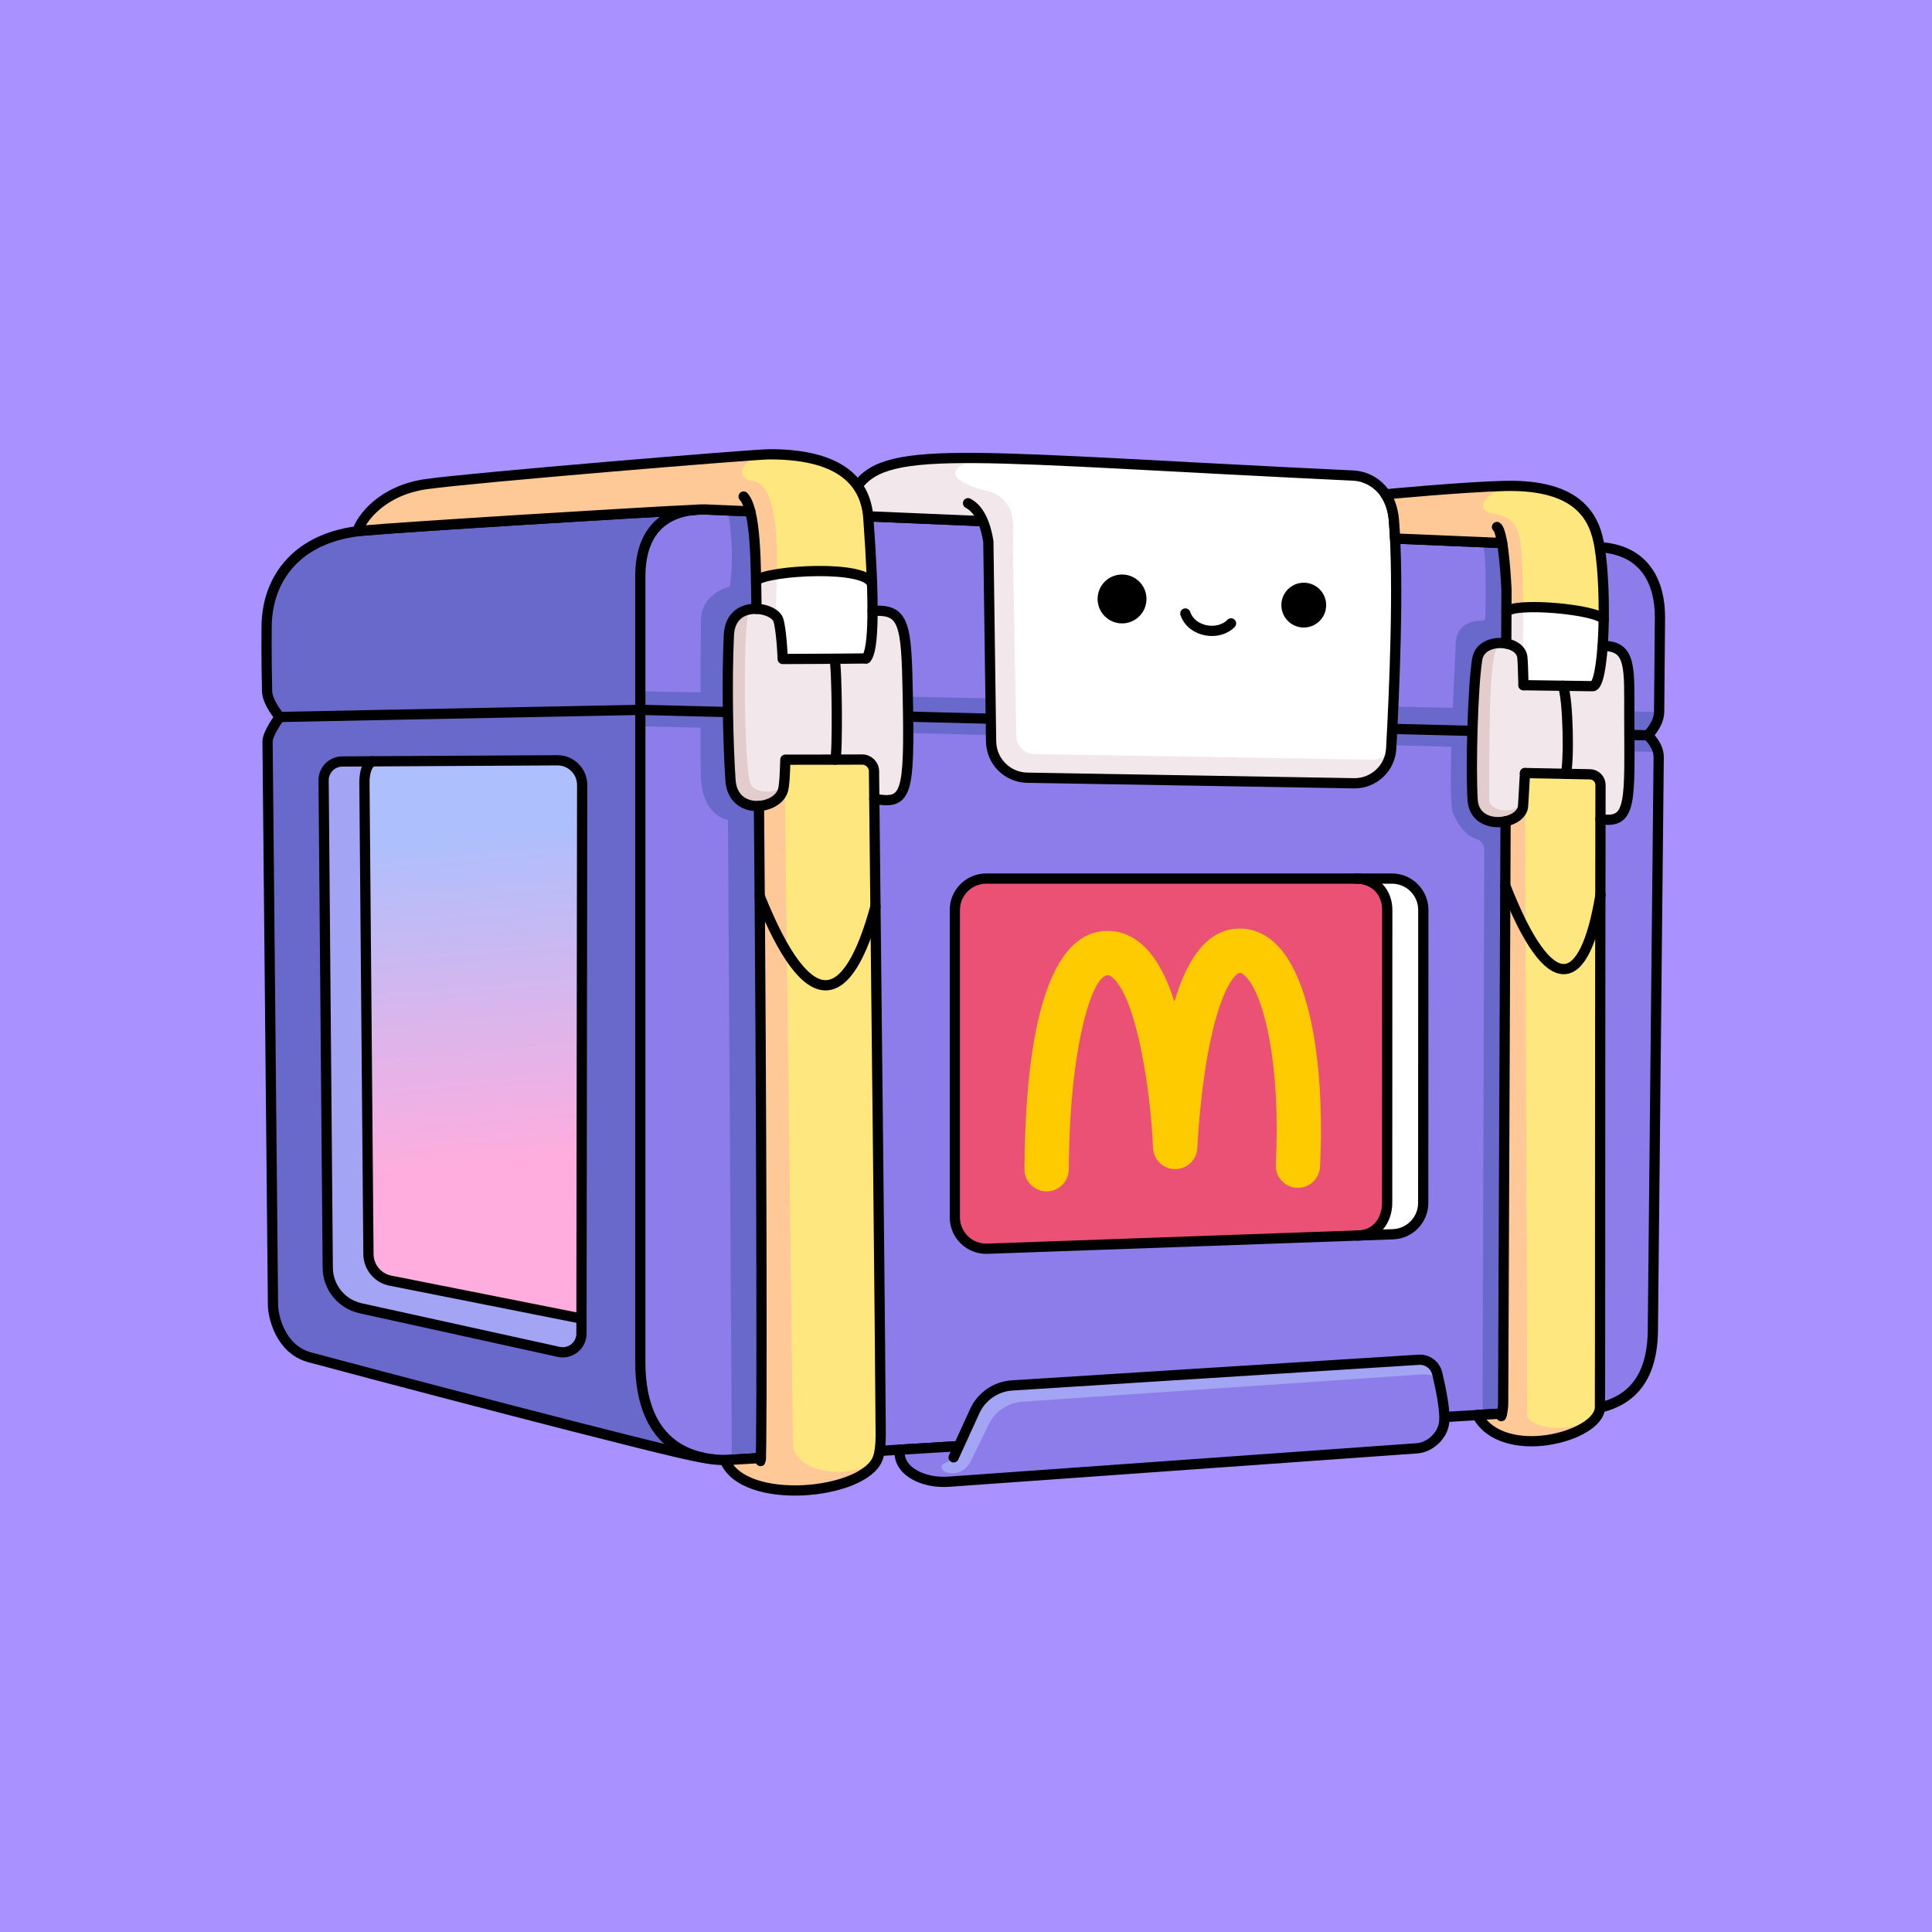 <svg width="348" height="348" viewBox="0 0 348 348" fill="none" xmlns="http://www.w3.org/2000/svg">
<rect width="348" height="348" fill="#FFCC99"/>
<rect width="348" height="348" fill="#A992FF"/>
<path d="M298.767 136.427C298.403 173.328 297.725 237.452 297.725 239.334C297.725 248.582 293.517 252.28 288.191 253.554C288.191 253.554 283.085 253.862 274.709 254.366C272.674 254.485 270.452 254.619 268.059 254.763C234.867 256.759 169.651 260.681 142.836 262.282C137.363 262.609 133.493 262.84 131.818 262.941C131.225 262.973 130.909 262.992 130.892 262.992C130.778 262.992 130.666 262.992 130.552 262.987C129.057 262.968 127.655 262.807 126.356 262.502V262.508C121.814 262.018 61.074 245.932 55.772 244.483C50.465 243.04 49.177 237.044 49.177 235.034C49.177 233.517 48.518 168.13 48.199 133.601C48.194 133.143 48.387 132.563 48.665 131.972C49.305 130.589 50.394 129.148 50.394 129.148L115.343 127.866L126.181 128.138L142.841 128.563L261.529 131.566L275.705 131.92L296.796 132.454C296.796 132.454 298.245 133.704 298.659 135.452C298.732 135.76 298.773 136.09 298.77 136.43L298.767 136.427Z" fill="#8C7DEA"/>
<path d="M298.997 111.159C298.997 112.442 298.937 118.89 298.844 128.258C298.803 130.504 296.791 132.454 296.791 132.454L275.7 131.92L261.524 131.566L142.837 128.563L126.177 128.138L115.338 127.866L50.389 129.148C50.389 129.148 48.873 127.394 48.314 125.619C48.194 125.235 48.121 124.859 48.11 124.494C47.966 118.324 48.023 114.144 48.023 113.024C48.023 104.21 53.543 96.683 65.421 95.577C72.035 94.954 115.597 92.258 125.251 91.833C126.089 91.76 126.972 91.754 127.878 91.811L131.122 91.95L142.837 92.443L177.039 93.881L266.877 97.663L275.978 98.047L288.131 98.559C296.576 99.093 298.997 105.261 298.997 111.165V111.159Z" fill="#8C7DEA"/>
<path d="M298.846 128.255C298.806 130.502 296.793 132.451 296.793 132.451L275.703 131.918L261.526 131.564L142.839 128.56L126.179 128.135L115.341 127.863L50.391 129.145C50.391 129.145 48.875 127.392 48.316 125.616L115.341 124.513L126.184 124.734C126.192 119.269 126.222 113.969 126.252 111.788C126.326 106.729 131.478 105.65 131.478 105.65C132.055 101.416 131.922 96.841 131.124 91.942L142.839 92.435V125.074L261.684 127.495C261.91 122.215 262.188 117.583 262.19 116.352C262.196 113.34 263.792 111.821 267.114 111.783C267.353 111.783 267.547 111.595 267.552 111.358C267.607 109.016 267.822 97.881 266.88 97.655L275.98 98.039L275.741 127.784L298.846 128.255Z" fill="#6969CC"/>
<path d="M298.66 135.45L275.683 134.87L274.713 254.366C272.679 254.485 269.436 254.684 267.042 254.826L267.355 153.019C267.355 152.145 266.775 151.399 265.945 151.132C264.76 150.751 263.053 149.637 261.724 146.476C261.264 145.378 261.266 140.253 261.432 134.513L142.841 131.507V262.284C137.367 262.611 133.497 262.843 131.823 262.944V262.938L131.126 147.671C131.126 147.671 126.731 147.121 126.254 140.389C126.208 139.744 126.186 135.85 126.18 131.087L115.342 130.809L48.664 131.972C49.304 130.589 50.393 129.148 50.393 129.148L115.342 127.866L126.18 128.138L142.841 128.563L261.528 131.566L275.704 131.92L296.795 132.454C296.795 132.454 298.244 133.704 298.658 135.452L298.66 135.45Z" fill="#6969CC"/>
<path d="M126.355 262.502V262.508C121.813 262.018 61.076 245.932 55.771 244.483C50.464 243.04 49.176 237.044 49.176 235.034C49.176 233.517 48.517 168.13 48.198 133.601C48.193 133.143 48.386 132.563 48.664 131.972C49.304 130.589 50.393 129.148 50.393 129.148C50.393 129.148 48.876 127.395 48.318 125.619C48.198 125.235 48.125 124.859 48.114 124.494C47.97 118.324 48.027 114.144 48.027 113.025C48.027 104.21 53.547 96.683 65.425 95.578C72.039 94.954 115.571 92.258 125.244 91.833C122.79 92.037 120.658 92.792 119.008 94.172C116.707 96.1 115.337 99.251 115.337 103.853V245.357C115.337 255.212 119.367 260.89 126.355 262.505V262.502Z" fill="#6969CC"/>
<path d="M119.007 94.17C116.706 96.098 115.336 99.249 115.336 103.848V245.355C115.336 257.045 121.005 262.856 130.55 262.987C130.664 262.99 130.779 262.99 130.893 262.99C131.258 262.99 288.194 253.554 288.194 253.554C293.521 252.277 297.725 248.579 297.725 239.331C297.725 237.45 298.403 173.331 298.771 136.427C298.809 134.186 296.794 132.452 296.794 132.452C296.794 132.452 298.806 130.502 298.85 128.255C298.942 118.888 299 112.439 299 111.159C299 105.256 296.579 99.091 288.134 98.554L127.884 91.806C124.314 91.594 121.229 92.315 119.009 94.173L119.007 94.17Z" stroke="black" stroke-width="1.844" stroke-linecap="round" stroke-linejoin="round"/>
<path d="M126.351 262.505C121.809 262.015 61.072 245.929 55.767 244.48C50.46 243.037 49.172 237.041 49.172 235.031C49.172 233.514 48.513 168.127 48.194 133.598C48.181 132.067 50.389 129.148 50.389 129.148C50.389 129.148 48.156 126.566 48.11 124.494C47.966 118.324 48.023 114.144 48.023 113.024C48.023 104.21 53.543 96.683 65.421 95.577C72.035 94.957 115.594 92.258 125.248 91.83" stroke="black" stroke-width="1.844" stroke-linecap="round" stroke-linejoin="round"/>
<path d="M50.387 129.145L115.333 127.863L296.788 132.451" stroke="black" stroke-width="1.844" stroke-linecap="round" stroke-linejoin="round"/>
<path d="M249.879 163.911L249.86 216.664C249.86 219.61 248.093 222.369 244.828 222.535C244.727 222.54 244.621 222.543 244.509 222.543L177.855 224.923C174.655 225.037 171.992 222.475 171.992 219.27V163.911C171.992 160.785 174.53 158.253 177.651 158.253H244.218C247.76 158.253 249.876 160.785 249.876 163.911H249.879Z" fill="#EB5075"/>
<path d="M256.377 163.911L256.358 216.664C256.358 219.708 253.946 222.208 250.901 222.317L244.826 222.535C248.091 222.369 249.858 219.61 249.858 216.664L249.872 178.687L249.877 170.27V163.909C249.877 160.783 247.762 158.25 244.219 158.25H250.716C253.842 158.25 256.375 160.783 256.375 163.909L256.377 163.911Z" fill="white"/>
<path d="M256.374 163.914L256.357 216.666C256.357 219.714 253.945 222.211 250.9 222.32L177.852 224.926C174.65 225.04 171.992 222.475 171.992 219.27V163.911C171.992 160.785 174.525 158.253 177.651 158.253H250.715C253.841 158.253 256.376 160.788 256.374 163.914Z" stroke="black" stroke-width="1.844" stroke-linecap="round" stroke-linejoin="round"/>
<path d="M244.219 158.253C247.762 158.253 249.88 160.788 249.877 163.914L249.861 216.666C249.861 219.714 247.977 222.548 244.51 222.548" stroke="black" stroke-width="1.844" stroke-linecap="round" stroke-linejoin="round"/>
<path d="M260.065 256.612C259.847 257.71 259.194 258.733 258.317 259.51C257.44 260.286 256.343 260.8 255.226 260.879L170.981 266.889C169.472 267.001 167.956 266.862 166.512 266.418C164.364 265.754 161.739 264.112 162.076 261.127L172.694 260.49L175.567 254.194C176.789 251.52 179.385 249.734 182.323 249.546L255.553 244.925C257.108 244.826 258.505 245.861 258.87 247.378C258.943 247.683 259.017 248.004 259.096 248.337C259.747 251.174 260.444 254.927 260.065 256.609V256.612Z" fill="#8C7DEA"/>
<path d="M258.873 247.378C258.946 247.683 259.02 248.004 259.099 248.337C258.227 247.765 257.19 247.492 256.147 247.566L184.142 252.481C181.536 252.661 179.227 254.221 178.091 256.571C176.988 258.859 175.646 261.631 174.821 263.273C174.211 264.496 172.999 265.348 171.635 265.381C169.767 265.421 168.797 264.005 170.426 263.42C171.727 262.949 171.774 262.502 171.774 262.502L172.697 260.487L175.57 254.191C176.792 251.517 179.388 249.731 182.326 249.543L255.556 244.922C257.111 244.824 258.508 245.859 258.873 247.375V247.378Z" fill="#A4A4F4"/>
<path d="M171.775 262.505L175.568 254.197C176.791 251.52 179.386 249.733 182.322 249.548L255.552 244.924C257.109 244.826 258.506 245.861 258.871 247.378C259.566 250.259 260.489 254.73 260.061 256.609C259.628 258.801 257.453 260.721 255.222 260.876L170.977 266.886C169.471 266.992 167.952 266.859 166.511 266.412C164.36 265.748 161.735 264.106 162.073 261.124L172.687 260.487" stroke="black" stroke-width="1.844" stroke-linecap="round" stroke-linejoin="round"/>
<path d="M100.391 136.95C102.858 136.936 104.865 138.932 104.859 141.4L104.734 237.507L70.213 230.653C67.98 230.162 66.385 228.194 66.363 225.906L65.644 141.051C65.644 141.051 65.505 138.012 67.065 137.13L100.394 136.945L100.391 136.95Z" fill="url(#paint0_linear_1276_7187)"/>
<path d="M100.632 243.503C102.74 243.969 104.733 242.368 104.733 240.214L104.739 237.507L96.041 235.778L75.391 231.682L70.218 230.653C67.985 230.163 66.389 228.194 66.367 225.906L65.648 141.051C65.648 141.051 65.509 138.012 67.07 137.13L61.651 137.157C59.783 137.171 58.279 138.693 58.293 140.561L59.045 228.363C59.072 231.867 61.523 234.89 64.943 235.641L100.635 243.5L100.632 243.503Z" fill="#A4A4F4"/>
<path d="M61.647 137.162L100.391 136.947C102.859 136.934 104.865 138.932 104.863 141.4L104.735 240.213C104.732 242.367 102.739 243.969 100.634 243.506L64.939 235.647C61.516 234.892 59.068 231.873 59.038 228.368L58.289 140.566C58.273 138.698 59.776 137.173 61.644 137.162H61.647Z" stroke="black" stroke-width="1.844" stroke-linecap="round" stroke-linejoin="round"/>
<path d="M67.065 137.132C65.505 138.015 65.644 141.054 65.644 141.054L66.368 225.909C66.387 228.194 67.983 230.165 70.219 230.655L104.74 237.507" stroke="black" stroke-width="1.844" stroke-linecap="round" stroke-linejoin="round"/>
<path d="M250.588 134.837C250.395 138.355 247.476 141.105 243.952 141.092L185.119 140.087C181.516 140.073 178.589 137.187 178.523 133.59L178.025 97.522C177.772 95.991 177.426 94.801 177.034 93.873L151.551 92.803L154.462 87.512C160.061 79.832 175.738 82.433 243.772 85.663C246.836 85.807 250.613 88.135 251.073 93.66C252.015 105.016 251.141 124.775 250.588 134.837Z" fill="#F2E7EA"/>
<path d="M250.589 134.837C249.151 137.192 247.013 136.838 247.013 136.838L186.309 135.823C184.526 135.79 183.08 134.352 183.05 132.563L182.456 98.919C182.418 96.691 182.9 93.56 181.8 91.46C180.929 89.791 179.425 88.835 177.879 88.457C168.054 86.044 171.803 82.414 180.765 82.591C194.024 82.942 213.824 84.241 243.773 85.663C246.836 85.807 250.613 88.135 251.073 93.66C252.016 105.016 251.142 124.775 250.589 134.837Z" fill="white"/>
<path d="M177.035 93.873L151.555 92.8L154.466 87.514C160.064 79.832 175.741 82.436 243.771 85.663C246.837 85.807 250.614 88.135 251.071 93.66C252.013 105.016 251.142 124.775 250.586 134.837C250.393 138.355 247.474 141.103 243.95 141.089L185.117 140.087C181.517 140.073 178.587 137.187 178.522 133.587L178.026 97.522C177.207 92.541 175.363 91.182 174.369 90.641" stroke="black" stroke-width="1.844" stroke-linecap="round" stroke-linejoin="round"/>
<path d="M202.106 112.289C204.538 112.289 206.51 110.318 206.51 107.886C206.51 105.454 204.538 103.483 202.106 103.483C199.675 103.483 197.703 105.454 197.703 107.886C197.703 110.318 199.675 112.289 202.106 112.289Z" fill="black"/>
<path d="M234.84 113.033C237.069 113.033 238.876 111.226 238.876 108.997C238.876 106.768 237.069 104.961 234.84 104.961C232.612 104.961 230.805 106.768 230.805 108.997C230.805 111.226 232.612 113.033 234.84 113.033Z" fill="black"/>
<path d="M213.508 110.506C214.709 113.95 219.548 114.569 221.74 112.289" stroke="black" stroke-width="1.844" stroke-linecap="round" stroke-linejoin="round"/>
<path d="M158.637 258.513C158.643 259.864 158.536 260.999 158.343 261.862V261.868C158.275 262.186 158.19 262.467 158.098 262.707C155.625 269.228 133.903 271.382 130.551 262.987L130.924 262.992L137.048 262.628C137.269 256.868 137.176 206.346 136.841 161.436V161.431C136.8 155.898 136.76 150.449 136.708 145.177V145.171C138.677 145.057 140.569 143.962 141.038 142.339C141.195 141.786 141.283 140.937 141.345 139.788V139.749C141.392 138.93 141.427 137.955 141.465 136.836C144.098 136.844 151.396 136.822 155.282 136.814C156.459 136.808 157.412 137.751 157.428 138.927C157.51 146.601 157.6 154.844 157.692 163.294C158.122 202.754 158.583 246.733 158.637 258.51V258.513Z" fill="#FFE780"/>
<path d="M158.339 261.865C158.271 262.184 158.187 262.464 158.094 262.704C155.621 269.226 133.899 271.38 130.547 262.984L130.92 262.99L137.044 262.625C137.265 256.865 137.172 206.343 136.837 161.434V161.428C136.796 155.895 136.756 150.446 136.704 145.174V145.168C138.673 145.054 140.565 143.959 141.034 142.336C141.192 141.784 141.279 140.934 141.341 139.785L141.733 171.531L142.831 260.31C143.25 265.874 155.758 266.919 158.336 261.86L158.339 261.865Z" fill="#FFC897"/>
<path d="M157.079 105.283C156.872 104.172 155.045 103.499 152.545 103.153C150.353 102.848 147.652 102.799 145.07 102.919C143.21 103.012 141.413 103.191 139.918 103.437C138.077 103.736 136.688 104.128 136.187 104.572C136.095 99.807 135.901 95.112 135.142 92.114L127.876 91.809C126.967 91.754 126.087 91.757 125.249 91.831C120.061 92.057 105.084 92.942 91.313 93.81H91.308C79.451 94.554 68.477 95.286 65.419 95.578C65.067 95.61 64.722 95.646 64.387 95.692C64.847 94.162 66.647 91.436 70.105 89.442H70.111C71.864 88.427 74.046 87.602 76.698 87.22C84.584 86.071 135.613 81.842 138.635 81.837C141.729 81.831 144.387 82.128 146.639 82.689L146.644 82.695C152.945 84.269 156.025 87.98 156.417 93.347C156.744 97.876 156.97 101.876 157.087 105.283H157.079Z" fill="#FFC897"/>
<path d="M157.082 105.283C156.875 104.172 155.048 103.499 152.548 103.153C150.356 102.848 147.655 102.799 145.073 102.919C143.213 103.012 141.416 103.191 139.921 103.437C140.109 94.516 139.355 87.128 135.466 86.608C132.514 86.21 133.067 82.594 138.214 81.853H138.233C138.407 81.845 138.541 81.84 138.633 81.84C141.305 81.834 143.646 82.057 145.681 82.477C146.007 82.545 146.326 82.615 146.636 82.695L146.642 82.7C152.943 84.274 156.023 87.986 156.415 93.353C156.742 97.881 156.968 101.882 157.085 105.288L157.082 105.283Z" fill="#FFE780"/>
<path d="M157.163 110.048C157.157 114.909 156.789 117.872 156 118.604C154.75 118.626 152.596 118.645 150.303 118.659C145.962 118.686 141.126 118.7 140.976 118.7C140.851 115.323 140.478 112.292 140.132 111.519C140.034 111.298 139.873 111.086 139.666 110.887C138.942 110.204 137.632 109.716 136.257 109.675V109.67C136.235 108.014 136.216 106.285 136.184 104.569C136.687 104.126 138.073 103.733 139.914 103.434C141.409 103.189 143.207 103.009 145.066 102.916C147.648 102.797 150.352 102.848 152.541 103.151C155.041 103.496 156.868 104.169 157.075 105.28V105.288C157.135 107.031 157.163 108.619 157.157 110.043L157.163 110.048Z" fill="white"/>
<path d="M163.087 140.714C162.376 144.205 160.775 144.482 157.477 143.883C157.464 142.819 157.456 141.762 157.439 140.714C157.434 140.115 157.426 139.518 157.42 138.93C157.407 137.754 156.451 136.814 155.274 136.817C153.951 136.822 152.235 136.825 150.441 136.83C146.963 136.839 143.195 136.844 141.457 136.839C141.384 138.895 141.332 140.45 141.193 141.498C141.147 141.83 141.092 142.111 141.027 142.342C140.847 142.955 140.469 143.494 139.957 143.93C139.118 144.654 137.923 145.106 136.697 145.174C134.309 145.321 131.804 144.03 131.57 140.515C131.098 133.44 130.905 122.643 131.278 114.425C131.417 111.394 133.168 110.062 135.093 109.749C135.477 109.684 135.869 109.662 136.256 109.676C137.631 109.716 138.941 110.207 139.665 110.887C139.872 111.086 140.033 111.298 140.131 111.519C140.477 112.295 140.85 115.323 140.975 118.7C141.122 118.7 145.961 118.686 150.302 118.659C152.595 118.645 154.749 118.626 155.999 118.605C156.788 117.872 157.156 114.909 157.161 110.049H157.167C162.913 109.67 163.259 112.268 163.504 125.14C163.662 133.143 163.656 137.944 163.09 140.716L163.087 140.714Z" fill="#F2E7EA"/>
<path d="M157.444 140.713C158.1 141.225 161.54 142.089 163.089 140.713C162.378 144.204 160.777 144.482 157.48 143.883C157.466 142.818 157.458 141.762 157.441 140.713H157.444Z" fill="#F2E7EA"/>
<path d="M141.195 141.498H141.201C141.155 141.83 141.1 142.11 141.035 142.342C140.855 142.955 140.477 143.494 139.965 143.929C139.126 144.654 137.93 145.106 136.705 145.174C134.317 145.321 131.812 144.03 131.577 140.515C131.106 133.44 130.913 122.643 131.286 114.424C131.425 111.394 133.176 110.062 135.101 109.749C133.726 110.179 133.979 138.132 135.153 141.092C135.929 143.042 139.815 143.025 141.198 141.498H141.195Z" fill="#E2CCCC"/>
<path d="M139.918 103.434C139.913 107.535 139.67 110.887 139.67 110.887C138.946 110.204 137.636 109.716 136.261 109.675V109.67C136.239 108.014 136.22 106.285 136.188 104.569C136.691 104.126 138.077 103.733 139.918 103.434Z" fill="#F2E7EA"/>
<path d="M136.707 145.179C137.173 195.737 137.309 262.826 137.007 263.169" stroke="black" stroke-width="1.844" stroke-linecap="round" stroke-linejoin="round"/>
<path d="M133.941 89.44C136.196 91.894 136.142 101.585 136.264 109.673" stroke="black" stroke-width="1.844" stroke-linecap="round" stroke-linejoin="round"/>
<path d="M157.172 110.048C162.92 109.667 163.266 112.265 163.511 125.14C163.86 143.205 163.402 144.959 157.482 143.883" stroke="black" stroke-width="1.844" stroke-linecap="round" stroke-linejoin="round"/>
<path d="M150.309 118.7C150.747 119.691 150.927 135.687 150.445 136.836" stroke="black" stroke-width="1.844" stroke-linecap="round" stroke-linejoin="round"/>
<path d="M136.188 104.57C138.32 102.693 156.437 101.642 157.082 105.294" stroke="black" stroke-width="1.844" stroke-linecap="round" stroke-linejoin="round"/>
<path d="M156.009 118.602C152.409 118.662 141.206 118.697 140.98 118.7C140.852 115.32 140.479 112.29 140.139 111.519C139.112 109.21 131.577 108.006 131.286 114.422C130.913 122.643 131.106 133.44 131.577 140.515C132.005 146.925 140 145.939 141.035 142.342C141.31 141.386 141.367 139.548 141.465 136.836C144.098 136.847 151.396 136.825 155.285 136.811C156.459 136.809 157.414 137.751 157.428 138.924C157.905 182.443 158.574 244.209 158.637 258.508C158.643 260.365 158.438 261.805 158.098 262.704C155.625 269.226 133.903 271.377 130.551 262.985H130.924L137.048 262.625" stroke="black" stroke-width="1.844" stroke-linecap="round" stroke-linejoin="round"/>
<path d="M136.844 161.431C145.686 183.458 152.7 181.563 157.695 163.294" stroke="black" stroke-width="1.844" stroke-linecap="round" stroke-linejoin="round"/>
<path d="M135.144 92.111L127.879 91.806C126.97 91.752 126.09 91.754 125.251 91.828C115.598 92.253 72.036 94.951 65.421 95.572C65.07 95.605 64.724 95.64 64.387 95.687C65.087 93.38 68.812 88.359 76.698 87.212C84.584 86.066 135.613 81.834 138.633 81.829C150.391 81.823 155.886 86.052 156.412 93.342C157.479 108.09 157.479 117.232 156.003 118.596" stroke="black" stroke-width="1.844" stroke-linecap="round" stroke-linejoin="round"/>
<path d="M288.295 141.405C288.281 147.753 288.267 154.484 288.256 161.379C288.202 203.863 288.235 252.419 288.191 253.551C288.177 253.905 288.09 254.262 287.924 254.602C285.724 259.371 270.36 262.802 266.082 254.88L270.532 254.613C270.63 254.189 270.744 253.51 270.749 252.74L271.136 159.525L271.188 147.938C272.784 147.586 274.126 146.65 274.319 145.378C274.366 145.051 274.48 142.737 274.638 140.079C274.657 139.801 274.671 139.521 274.69 139.24L286.399 139.472C287.456 139.491 288.295 140.354 288.295 141.405Z" fill="#FFE780"/>
<path d="M287.924 254.605C285.724 259.373 270.36 262.805 266.082 254.883L270.532 254.616C270.63 254.191 270.744 253.513 270.749 252.743L271.136 159.527L271.188 147.94C272.784 147.589 274.126 146.652 274.319 145.381C274.366 145.054 274.48 142.739 274.638 140.082L274.69 140.087L274.788 167.574L275.096 255.079C275.414 256.909 282.797 259.003 287.927 254.605H287.924Z" fill="#FFC897"/>
<path d="M288.867 111.587C288.513 111.001 286.708 110.462 284.388 110.059V110.054C282.348 109.703 279.908 109.455 277.692 109.381C276.493 109.34 275.352 109.343 274.38 109.414C272.817 109.515 271.674 109.773 271.341 110.225L271.355 106.318C271.355 106.318 271.148 101.206 270.579 97.813L251.291 97.002C251.237 95.951 251.177 94.941 251.103 93.99C251.095 93.879 251.084 93.769 251.076 93.658C250.915 91.754 250.36 90.221 249.578 89.037C249.578 89.037 250.542 88.944 252.097 88.805H252.105C256.492 88.419 265.568 87.656 270.987 87.523C273.621 87.457 275.843 87.642 277.716 88.013C285.809 89.609 287.495 94.69 288.129 98.551C288.701 102.007 288.941 106.977 288.867 111.584V111.587Z" fill="#FFC897"/>
<path d="M288.869 111.587C288.515 111.002 286.709 110.462 284.389 110.059V110.054C282.35 109.703 279.91 109.455 277.693 109.381C276.495 109.34 275.354 109.343 274.382 109.414C273.935 97.726 274.981 93.481 268.965 92.517C264.783 91.847 267.961 87.073 275.866 87.727H275.898C276.538 87.806 277.143 87.904 277.715 88.013C278.553 88.171 279.842 88.552 280.016 88.612C286.146 90.641 287.556 95.088 288.128 98.552C288.7 102.007 288.939 106.977 288.866 111.584L288.869 111.587Z" fill="#FFE780"/>
<path d="M288.868 111.587C288.846 113.251 288.781 114.876 288.675 116.355C288.375 120.576 287.757 123.683 286.845 123.596L281.505 123.522L274.417 123.422C274.348 120.764 274.272 118.809 274.204 118.329C274.024 117.028 272.783 116.194 271.32 115.917L271.342 110.225C271.674 109.773 272.818 109.515 274.381 109.414C275.353 109.346 276.494 109.34 277.692 109.381C279.912 109.455 282.352 109.705 284.389 110.054V110.059C286.709 110.46 288.511 111.002 288.868 111.587Z" fill="white"/>
<path d="M293.057 144.344C292.477 147.217 291.17 148.009 288.275 147.543C288.28 146.492 288.28 145.455 288.283 144.42C288.283 143.404 288.289 142.399 288.289 141.403C288.294 140.352 287.45 139.488 286.393 139.469L282.004 139.382L274.684 139.238C274.551 141.471 274.439 143.587 274.371 144.67C274.349 145.038 274.33 145.283 274.316 145.376C274.284 145.583 274.224 145.781 274.137 145.967C273.679 146.936 272.522 147.641 271.185 147.935C268.652 148.486 265.48 147.538 265.259 144.085C264.9 138.454 265.265 123.779 266.09 118.695C266.427 116.625 268.522 115.729 270.498 115.822C270.776 115.83 271.051 115.863 271.318 115.914C272.78 116.192 274.022 117.025 274.202 118.327C274.27 118.806 274.346 120.761 274.414 123.419L281.503 123.52L286.843 123.593C287.755 123.681 288.373 120.574 288.673 116.353C293.972 116.241 293.452 120.546 293.473 129.064C293.493 136.684 293.626 141.517 293.06 144.341L293.057 144.344Z" fill="#F2E7EA"/>
<path d="M274.376 109.417C274.414 114.231 274.196 118.332 274.196 118.332C274.017 117.03 272.775 116.197 271.312 115.919L271.334 110.228C271.666 109.776 272.81 109.517 274.373 109.417H274.376Z" fill="#F2E7EA"/>
<path d="M293.058 144.343H293.063C292.483 147.216 291.176 148.009 288.281 147.543C288.287 146.492 288.287 145.454 288.289 144.42C288.908 144.85 292.333 145.522 293.058 144.341V144.343Z" fill="#F2E7EA"/>
<path d="M268.227 143.965C268.227 146.081 272.443 146.833 274.371 144.676C274.349 145.043 274.33 145.289 274.316 145.381C274.284 145.588 274.224 145.787 274.137 145.972C273.679 146.941 272.522 147.647 271.185 147.941C268.652 148.491 265.48 147.543 265.259 144.09C264.9 138.459 265.265 123.784 266.09 118.7C266.427 116.63 268.522 115.734 270.498 115.827C268.617 116.519 268.23 121.962 268.23 143.965H268.227Z" fill="#E2CCCC"/>
<path d="M274.683 139.243L286.395 139.472C287.449 139.493 288.293 140.351 288.291 141.408C288.193 186.849 288.236 252.236 288.19 253.557C288.007 258.818 270.669 263.379 266.078 254.886L270.528 254.619" stroke="black" stroke-width="1.844" stroke-linecap="round" stroke-linejoin="round"/>
<path d="M271.19 147.938L270.754 252.743C270.749 254.033 270.414 255.079 270.414 255.079" stroke="black" stroke-width="1.844" stroke-linecap="round" stroke-linejoin="round"/>
<path d="M269.637 94.924C270.927 95.894 271.355 106.323 271.355 106.323L271.317 115.919" stroke="black" stroke-width="1.844" stroke-linecap="round" stroke-linejoin="round"/>
<path d="M274.688 139.243C274.508 142.236 274.372 145.021 274.318 145.381C273.817 148.681 265.62 149.719 265.258 144.09C264.901 138.459 265.263 123.781 266.091 118.7C266.737 114.746 273.762 115.094 274.206 118.329C274.272 118.811 274.345 120.764 274.416 123.422" stroke="black" stroke-width="1.844" stroke-linecap="round" stroke-linejoin="round"/>
<path d="M288.676 116.358C293.975 116.246 293.452 120.548 293.474 129.069C293.512 144.422 294.022 148.469 288.281 147.54" stroke="black" stroke-width="1.844" stroke-linecap="round" stroke-linejoin="round"/>
<path d="M271.344 110.228C272.705 108.382 287.783 109.765 288.872 111.592" stroke="black" stroke-width="1.844" stroke-linecap="round" stroke-linejoin="round"/>
<path d="M281.504 123.522C282.509 125.856 282.656 137.862 282.008 139.385" stroke="black" stroke-width="1.844" stroke-linecap="round" stroke-linejoin="round"/>
<path d="M271.137 159.525C279.309 180.378 285.485 178.213 288.29 161.164" stroke="black" stroke-width="1.844" stroke-linecap="round" stroke-linejoin="round"/>
<path d="M270.58 97.816L251.292 97.004C251.233 95.828 251.164 94.709 251.075 93.66C250.914 91.754 250.358 90.224 249.574 89.039C249.574 89.039 263.636 87.708 270.986 87.528C284.972 87.188 287.344 93.799 288.128 98.554C289.492 106.824 288.964 123.797 286.84 123.598L274.409 123.421" stroke="black" stroke-width="1.844" stroke-linecap="round" stroke-linejoin="round"/>
<path d="M188.315 214.594C186.197 214.485 184.517 212.729 184.527 210.586C184.625 191.783 187.125 169.088 198.459 167.743C201.021 167.438 203.483 168.222 205.58 170.008C207.987 172.059 209.964 175.493 211.552 180.397C213.518 173.791 216.769 167.751 222.621 167.28C224.462 167.133 227.21 167.495 229.854 170.06C236.866 176.873 238.543 195.244 237.775 210.166C237.661 212.369 235.785 214.063 233.582 213.949C231.379 213.834 229.685 211.958 229.799 209.755C230.72 191.867 227.724 179.128 224.288 175.79C223.689 175.207 223.381 175.231 223.264 175.242C222.61 175.294 219.732 177.93 217.556 189.871C216.034 198.236 215.672 206.678 215.669 206.762C215.582 208.903 213.82 210.591 211.68 210.591C209.553 210.599 207.777 208.903 207.688 206.762C207.255 196.235 204.706 179.757 200.398 176.084C199.853 175.618 199.57 175.651 199.401 175.673C196.662 175.997 192.631 188.632 192.517 210.624C192.506 212.83 190.709 214.608 188.503 214.597C188.441 214.597 188.378 214.597 188.318 214.591L188.315 214.594Z" fill="#FECB01"/>
<defs>
<linearGradient id="paint0_linear_1276_7187" x1="82.565" y1="150.326" x2="88.052" y2="210.333" gradientUnits="userSpaceOnUse">
<stop stop-color="#ADBFFD"/>
<stop offset="1" stop-color="#FFADDE"/>
</linearGradient>
</defs>
</svg>
